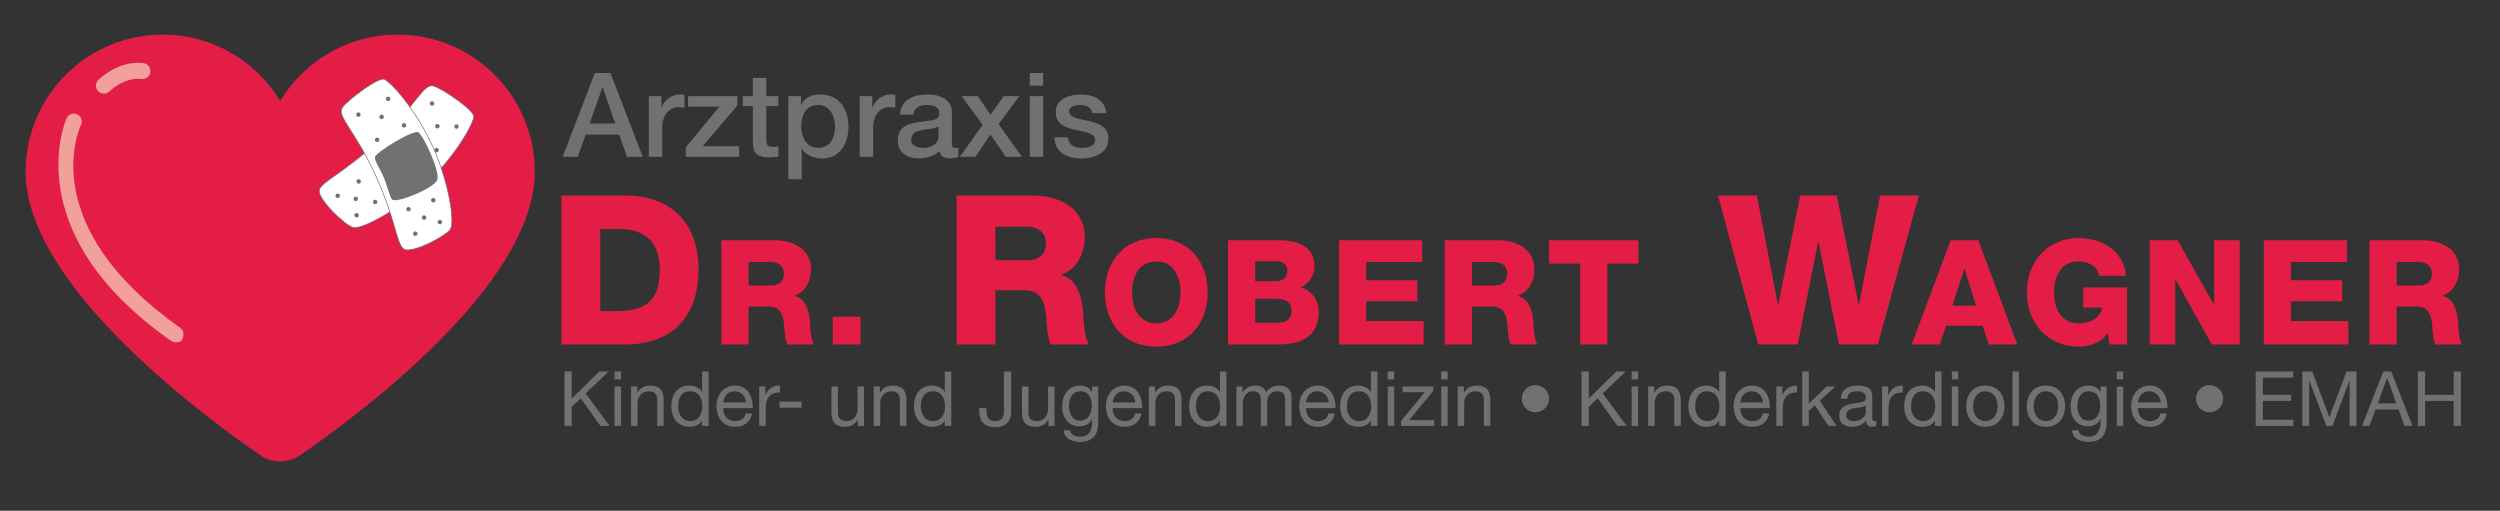 <?xml version="1.0" encoding="UTF-8" standalone="no"?>
<!-- Generator: Adobe Illustrator 14.0.0, SVG Export Plug-In . SVG Version: 6.00 Build 43363)  -->

<svg
   xmlns:dc="http://purl.org/dc/elements/1.1/"
   xmlns:cc="http://creativecommons.org/ns#"
   xmlns:rdf="http://www.w3.org/1999/02/22-rdf-syntax-ns#"
   xmlns:svg="http://www.w3.org/2000/svg"
   xmlns="http://www.w3.org/2000/svg"
   xmlns:xlink="http://www.w3.org/1999/xlink"
   xmlns:sodipodi="http://sodipodi.sourceforge.net/DTD/sodipodi-0.dtd"
   xmlns:inkscape="http://www.inkscape.org/namespaces/inkscape"
   version="1.1"
   id="Ebene_1"
   x="0px"
   y="0px"
   width="350"
   height="71.5"
   viewBox="0 0 350 71.5"
   enable-background="new 0 0 1190.55 292.238"
   xml:space="preserve"
   inkscape:version="0.92.4 (5da689c313, 2019-01-14)"
   sodipodi:docname="Kinderarztpraxis Dr. Wagner.svg"><rect x="0" y="0" width="350" height="71.5" fill="#333333" stroke="none"/><defs
     id="defs83"><clipPath
       id="SVGID_2_"><use
         height="100%"
         width="100%"
         y="0"
         x="0"
         style="overflow:visible"
         xlink:href="#SVGID_1_"
         overflow="visible"
         id="use5" /></clipPath><clipPath
       id="clipPath3802"><use
         height="100%"
         width="100%"
         y="0"
         x="0"
         style="overflow:visible"
         xlink:href="#SVGID_1_"
         overflow="visible"
         id="use3800" /></clipPath><clipPath
       id="clipPath3806"><use
         height="100%"
         width="100%"
         y="0"
         x="0"
         style="overflow:visible"
         xlink:href="#SVGID_1_"
         overflow="visible"
         id="use3804" /></clipPath><clipPath
       id="SVGID_4_"><use
         height="100%"
         width="100%"
         y="0"
         x="0"
         style="overflow:visible"
         xlink:href="#SVGID_3_"
         overflow="visible"
         id="use21" /></clipPath><clipPath
       id="clipPath3812"><use
         height="100%"
         width="100%"
         y="0"
         x="0"
         style="overflow:visible"
         xlink:href="#SVGID_3_"
         overflow="visible"
         id="use3810" /></clipPath><clipPath
       id="clipPath3816"><use
         height="100%"
         width="100%"
         y="0"
         x="0"
         style="overflow:visible"
         xlink:href="#SVGID_3_"
         overflow="visible"
         id="use3814" /></clipPath><clipPath
       id="clipPath3820"><use
         height="100%"
         width="100%"
         y="0"
         x="0"
         style="overflow:visible"
         xlink:href="#SVGID_3_"
         overflow="visible"
         id="use3818" /></clipPath><clipPath
       id="clipPath3824"><use
         height="100%"
         width="100%"
         y="0"
         x="0"
         style="overflow:visible"
         xlink:href="#SVGID_3_"
         overflow="visible"
         id="use3822" /></clipPath><clipPath
       id="clipPath3828"><use
         height="100%"
         width="100%"
         y="0"
         x="0"
         style="overflow:visible"
         xlink:href="#SVGID_3_"
         overflow="visible"
         id="use3826" /></clipPath><clipPath
       id="clipPath3832"><use
         height="100%"
         width="100%"
         y="0"
         x="0"
         style="overflow:visible"
         xlink:href="#SVGID_3_"
         overflow="visible"
         id="use3830" /></clipPath><clipPath
       id="clipPath3836"><use
         height="100%"
         width="100%"
         y="0"
         x="0"
         style="overflow:visible"
         xlink:href="#SVGID_3_"
         overflow="visible"
         id="use3834" /></clipPath><clipPath
       id="clipPath3840"><use
         height="100%"
         width="100%"
         y="0"
         x="0"
         style="overflow:visible"
         xlink:href="#SVGID_3_"
         overflow="visible"
         id="use3838" /></clipPath><clipPath
       id="clipPath3844"><use
         height="100%"
         width="100%"
         y="0"
         x="0"
         style="overflow:visible"
         xlink:href="#SVGID_3_"
         overflow="visible"
         id="use3842" /></clipPath><clipPath
       id="clipPath3848"><use
         height="100%"
         width="100%"
         y="0"
         x="0"
         style="overflow:visible"
         xlink:href="#SVGID_3_"
         overflow="visible"
         id="use3846" /></clipPath><clipPath
       id="clipPath3852"><use
         height="100%"
         width="100%"
         y="0"
         x="0"
         style="overflow:visible"
         xlink:href="#SVGID_3_"
         overflow="visible"
         id="use3850" /></clipPath><clipPath
       id="clipPath3856"><use
         height="100%"
         width="100%"
         y="0"
         x="0"
         style="overflow:visible"
         xlink:href="#SVGID_3_"
         overflow="visible"
         id="use3854" /></clipPath><clipPath
       id="clipPath3860"><use
         height="100%"
         width="100%"
         y="0"
         x="0"
         style="overflow:visible"
         xlink:href="#SVGID_3_"
         overflow="visible"
         id="use3858" /></clipPath><clipPath
       id="clipPath3864"><use
         height="100%"
         width="100%"
         y="0"
         x="0"
         style="overflow:visible"
         xlink:href="#SVGID_3_"
         overflow="visible"
         id="use3862" /></clipPath><clipPath
       id="clipPath3868"><use
         height="100%"
         width="100%"
         y="0"
         x="0"
         style="overflow:visible"
         xlink:href="#SVGID_3_"
         overflow="visible"
         id="use3866" /></clipPath><clipPath
       id="clipPath3872"><use
         height="100%"
         width="100%"
         y="0"
         x="0"
         style="overflow:visible"
         xlink:href="#SVGID_3_"
         overflow="visible"
         id="use3870" /></clipPath><clipPath
       id="clipPath3876"><use
         height="100%"
         width="100%"
         y="0"
         x="0"
         style="overflow:visible"
         xlink:href="#SVGID_3_"
         overflow="visible"
         id="use3874" /></clipPath><clipPath
       id="clipPath3880"><use
         height="100%"
         width="100%"
         y="0"
         x="0"
         style="overflow:visible"
         xlink:href="#SVGID_3_"
         overflow="visible"
         id="use3878" /></clipPath><clipPath
       id="clipPath3884"><use
         height="100%"
         width="100%"
         y="0"
         x="0"
         style="overflow:visible"
         xlink:href="#SVGID_3_"
         overflow="visible"
         id="use3882" /></clipPath><clipPath
       id="clipPath3888"><use
         height="100%"
         width="100%"
         y="0"
         x="0"
         style="overflow:visible"
         xlink:href="#SVGID_3_"
         overflow="visible"
         id="use3886" /></clipPath><clipPath
       id="clipPath3892"><use
         height="100%"
         width="100%"
         y="0"
         x="0"
         style="overflow:visible"
         xlink:href="#SVGID_3_"
         overflow="visible"
         id="use3890" /></clipPath><clipPath
       id="clipPath3896"><use
         height="100%"
         width="100%"
         y="0"
         x="0"
         style="overflow:visible"
         xlink:href="#SVGID_3_"
         overflow="visible"
         id="use3894" /></clipPath><clipPath
       id="clipPath3900"><use
         height="100%"
         width="100%"
         y="0"
         x="0"
         style="overflow:visible"
         xlink:href="#SVGID_3_"
         overflow="visible"
         id="use3898" /></clipPath><clipPath
       id="clipPath3904"><use
         height="100%"
         width="100%"
         y="0"
         x="0"
         style="overflow:visible"
         xlink:href="#SVGID_3_"
         overflow="visible"
         id="use3902" /></clipPath><clipPath
       id="clipPath3908"><use
         height="100%"
         width="100%"
         y="0"
         x="0"
         style="overflow:visible"
         xlink:href="#SVGID_3_"
         overflow="visible"
         id="use3906" /></clipPath><clipPath
       id="clipPath3912"><use
         height="100%"
         width="100%"
         y="0"
         x="0"
         style="overflow:visible"
         xlink:href="#SVGID_3_"
         overflow="visible"
         id="use3910" /></clipPath><rect
       id="SVGID_1_"
       x="46.189"
       y="49.633"
       width="1104.018"
       height="193.374" /><rect
       id="SVGID_3_"
       x="46.189"
       y="49.633"
       width="1104.018"
       height="193.374" /></defs><sodipodi:namedview
     pagecolor="#ffffff"
     bordercolor="#666666"
     borderopacity="1"
     objecttolerance="10"
     gridtolerance="10"
     guidetolerance="10"
     inkscape:pageopacity="0"
     inkscape:pageshadow="2"
     inkscape:window-width="1366"
     inkscape:window-height="705"
     id="namedview81"
     showgrid="false"
     showborder="true"
     inkscape:showpageshadow="true"
     fit-margin-top="10"
     fit-margin-left="10"
     fit-margin-right="10"
     fit-margin-bottom="10"
     inkscape:zoom="0.70684505"
     inkscape:cx="326.04757"
     inkscape:cy="84.974722"
     inkscape:window-x="-8"
     inkscape:window-y="-8"
     inkscape:window-maximized="1"
     inkscape:current-layer="Ebene_1" /><g
     transform="matrix(0.309,0,0,0.309,-10.687,-10.491)"
     id="g14"><defs
       id="defs3"><rect
         id="rect4064"
         x="46.189"
         y="49.633"
         width="1104.018"
         height="193.374" /></defs><clipPath
       id="clipPath3918"><use
         height="100%"
         width="100%"
         y="0"
         x="0"
         style="overflow:visible"
         xlink:href="#SVGID_1_"
         overflow="visible"
         id="use3916" /></clipPath><path
       style="fill:#707173"
       inkscape:connector-curvature="0"
       clip-path="url(#SVGID_2_)"
       d="m 1130.048,226.9 h 3.275 v -11.281 h 12.973 V 226.9 h 3.278 v -24.633 h -3.278 v 10.59 h -12.973 v -10.59 h -3.275 z m -13.94,-21.667 h 0.07 l 4.104,11.489 h -8.35 z m -11.349,21.667 h 3.381 l 2.76,-7.418 h 10.418 l 2.692,7.418 h 3.621 l -9.624,-24.633 h -3.624 z m -27.05,0 h 3.105 v -20.494 h 0.07 l 7.693,20.494 h 2.795 l 7.693,-20.494 h 0.067 V 226.9 h 3.105 v -24.633 h -4.485 l -7.796,20.699 -7.764,-20.699 h -4.485 V 226.9 Z m -21.146,0 h 17.112 v -2.76 h -13.837 v -8.521 h 12.8 v -2.762 h -12.8 v -7.83 h 13.731 v -2.76 h -17.007 V 226.9 Z m -27.05,-12.317 c 0,3.416 2.728,6.176 6.141,6.176 3.416,0 6.176,-2.76 6.176,-6.176 0,-3.416 -2.76,-6.141 -6.176,-6.141 -3.414,0.001 -6.141,2.725 -6.141,6.141 m -26.253,1.69 c 0.205,-2.726 2.033,-5.037 5.106,-5.037 2.897,0 5.001,2.242 5.139,5.037 z m 10.178,4.969 c -0.519,2.313 -2.209,3.484 -4.623,3.484 -3.899,0 -5.66,-2.76 -5.555,-5.865 h 13.351 c 0.173,-4.313 -1.761,-10.212 -8.074,-10.212 -4.863,0 -8.382,3.933 -8.382,9.281 0.173,5.45 2.862,9.384 8.555,9.384 4.002,0 6.832,-2.141 7.626,-6.072 z m -16.87,-18.975 h -2.933 v 3.587 h 2.933 z m -2.932,24.633 h 2.933 v -17.836 h -2.933 z m -4.588,-17.836 h -2.763 v 2.553 h -0.032 c -1.069,-1.967 -3.07,-2.968 -5.314,-2.968 -6.176,0 -8.244,5.209 -8.244,9.419 0,4.865 2.654,9.038 7.969,9.038 2.241,0 4.588,-1.069 5.555,-3.241 h 0.067 v 1.172 c 0,4.002 -1.518,6.762 -5.347,6.762 -1.931,0 -4.485,-0.76 -4.623,-2.898 h -2.933 c 0.173,3.898 4.037,5.244 7.383,5.244 5.625,0 8.282,-2.966 8.282,-8.762 z m -8.212,15.455 c -3.864,0 -5.036,-3.588 -5.036,-6.797 0,-3.414 1.518,-6.486 5.276,-6.486 3.691,0 5.071,3.243 5.071,6.384 0,3.345 -1.447,6.899 -5.311,6.899 M 955.995,218 c 0,-4.348 2.484,-6.764 5.555,-6.764 3.071,0 5.555,2.416 5.555,6.764 0,4.313 -2.484,6.727 -5.555,6.727 -3.071,0 -5.555,-2.415 -5.555,-6.727 m -3.105,0 c 0,5.209 3.003,9.314 8.66,9.314 5.657,0 8.66,-4.105 8.66,-9.314 0,-5.244 -3.003,-9.351 -8.66,-9.351 -5.657,0 -8.66,4.106 -8.66,9.351 m -6.519,8.9 h 2.933 v -24.633 h -2.933 z M 928.535,218 c 0,-4.348 2.484,-6.764 5.555,-6.764 3.071,0 5.555,2.416 5.555,6.764 0,4.313 -2.484,6.727 -5.555,6.727 -3.071,0 -5.555,-2.415 -5.555,-6.727 m -3.105,0 c 0,5.209 3.001,9.314 8.66,9.314 5.657,0 8.66,-4.105 8.66,-9.314 0,-5.244 -3.003,-9.351 -8.66,-9.351 -5.659,0 -8.66,4.106 -8.66,9.351 m -3.589,-15.733 h -2.932 v 3.587 h 2.932 z m -2.933,24.633 h 2.933 v -17.836 h -2.933 z m -18.491,-8.764 c 0,-3.484 1.347,-6.9 5.349,-6.9 4.036,0 5.622,3.243 5.622,6.764 0,3.346 -1.518,6.727 -5.449,6.727 -3.797,-0.001 -5.522,-3.245 -5.522,-6.591 m 13.801,-15.869 h -2.933 v 9.177 h -0.07 c -1.31,-2.104 -3.932,-2.795 -5.76,-2.795 -5.452,0 -8.142,4.243 -8.142,9.281 0,5.036 2.725,9.384 8.209,9.384 2.451,0 4.729,-0.863 5.692,-2.83 h 0.07 v 2.416 h 2.933 v -24.633 z m -26.91,24.633 h 2.932 v -7.936 c 0,-4.52 1.725,-7.21 6.453,-7.21 v -3.105 c -3.176,-0.104 -5.142,1.312 -6.557,4.175 h -0.067 v -3.76 h -2.761 z m -2.621,-2.346 c -0.379,0.138 -0.656,0.172 -0.896,0.172 -0.932,0 -0.932,-0.621 -0.932,-2.002 v -9.177 c 0,-4.173 -3.484,-4.898 -6.693,-4.898 -3.968,0 -7.384,1.553 -7.555,5.97 h 2.932 c 0.139,-2.623 1.968,-3.383 4.451,-3.383 1.863,0 3.968,0.414 3.968,2.968 0,2.208 -2.76,2.001 -6.003,2.622 -3.037,0.586 -6.038,1.449 -6.038,5.486 0,3.553 2.657,5.002 5.9,5.002 2.483,0 4.657,-0.863 6.278,-2.76 0,1.931 0.967,2.76 2.484,2.76 0.932,0 1.586,-0.173 2.104,-0.483 z m -4.761,-3.864 c 0,1.622 -1.588,4.036 -5.45,4.036 -1.795,0 -3.45,-0.69 -3.45,-2.623 0,-2.172 1.655,-2.861 3.587,-3.207 1.968,-0.346 4.176,-0.38 5.313,-1.207 z m -28.773,6.21 h 2.933 v -6.762 l 2.76,-2.554 6.105,9.315 h 3.727 l -7.591,-11.352 7.074,-6.484 h -3.934 l -8.142,7.795 v -14.592 h -2.933 V 226.9 Z m -11.765,0 h 2.933 v -7.936 c 0,-4.52 1.726,-7.21 6.451,-7.21 v -3.105 c -3.173,-0.104 -5.139,1.312 -6.554,4.175 h -0.07 v -3.76 h -2.76 z m -16.284,-10.627 c 0.207,-2.726 2.036,-5.037 5.106,-5.037 2.897,0 5.001,2.242 5.14,5.037 z m 10.178,4.969 c -0.519,2.313 -2.209,3.484 -4.623,3.484 -3.899,0 -5.657,-2.76 -5.555,-5.865 h 13.351 c 0.173,-4.313 -1.758,-10.212 -8.071,-10.212 -4.866,0 -8.385,3.933 -8.385,9.281 0.173,5.45 2.863,9.384 8.557,9.384 4.002,0 6.83,-2.141 7.624,-6.072 z m -30.636,-3.106 c 0,-3.484 1.345,-6.9 5.347,-6.9 4.037,0 5.623,3.243 5.623,6.764 0,3.346 -1.518,6.727 -5.45,6.727 -3.796,-0.001 -5.52,-3.245 -5.52,-6.591 m 13.799,-15.869 h -2.933 v 9.177 h -0.067 c -1.313,-2.104 -3.935,-2.795 -5.763,-2.795 -5.451,0 -8.142,4.243 -8.142,9.281 0,5.036 2.725,9.384 8.212,9.384 2.449,0 4.726,-0.863 5.692,-2.83 h 0.067 v 2.416 h 2.933 V 202.267 Z M 781.324,226.9 h 2.933 v -10.074 c 0,-3.208 1.726,-5.59 5.281,-5.59 2.242,0 3.621,1.415 3.621,3.589 V 226.9 h 2.934 v -11.73 c 0,-3.83 -1.45,-6.521 -6.144,-6.521 -2.552,0 -4.553,1.036 -5.795,3.243 h -0.067 v -2.828 h -2.763 V 226.9 Z m -4.553,-24.633 h -2.933 v 3.587 h 2.933 z m -2.932,24.633 h 2.933 v -17.836 h -2.933 z m -22.699,0 h 3.277 v -8.625 l 4.105,-3.83 8.9,12.455 h 4.14 l -10.799,-14.697 10.386,-9.936 h -4.245 l -12.487,12.281 v -12.281 h -3.277 z m -27.05,-12.317 c 0,3.416 2.728,6.176 6.142,6.176 3.415,0 6.175,-2.76 6.175,-6.176 0,-3.416 -2.76,-6.141 -6.175,-6.141 -3.415,0.001 -6.142,2.725 -6.142,6.141 M 695.042,226.9 h 2.933 v -10.074 c 0,-3.208 1.726,-5.59 5.279,-5.59 2.241,0 3.621,1.415 3.621,3.589 V 226.9 h 2.933 v -11.73 c 0,-3.83 -1.449,-6.521 -6.141,-6.521 -2.553,0 -4.555,1.036 -5.797,3.243 h -0.068 v -2.828 h -2.76 z m -4.555,-24.633 h -2.932 v 3.587 h 2.932 z m -2.931,24.633 h 2.932 v -17.836 h -2.932 z m -18.181,0 h 15.041 v -2.588 h -11.385 l 10.901,-13.248 v -2 h -13.869 v 2.586 h 10.075 l -10.764,13.007 v 2.243 z m -3.105,-24.633 h -2.933 v 3.587 h 2.933 z m -2.933,24.633 h 2.933 v -17.836 h -2.933 z m -18.49,-8.764 c 0,-3.484 1.346,-6.9 5.348,-6.9 4.035,0 5.622,3.243 5.622,6.764 0,3.346 -1.518,6.727 -5.45,6.727 -3.797,-0.001 -5.52,-3.245 -5.52,-6.591 m 13.799,-15.869 h -2.933 v 9.177 h -0.07 c -1.31,-2.104 -3.932,-2.795 -5.76,-2.795 -5.452,0 -8.143,4.243 -8.143,9.281 0,5.036 2.726,9.384 8.21,9.384 2.449,0 4.728,-0.863 5.692,-2.83 h 0.07 v 2.416 h 2.933 v -24.633 z m -32.326,14.006 c 0.205,-2.726 2.034,-5.037 5.104,-5.037 2.899,0 5.003,2.242 5.141,5.037 z m 10.177,4.969 c -0.518,2.313 -2.208,3.484 -4.622,3.484 -3.899,0 -5.66,-2.76 -5.555,-5.865 h 13.351 c 0.173,-4.313 -1.76,-10.212 -8.072,-10.212 -4.865,0 -8.384,3.933 -8.384,9.281 0.173,5.45 2.862,9.384 8.555,9.384 4.002,0 6.832,-2.141 7.626,-6.072 z m -41.745,5.658 h 2.933 v -11.109 c 0,-1.346 1.275,-4.555 4.762,-4.555 2.622,0 3.346,1.656 3.346,3.969 V 226.9 h 2.933 v -11.109 c 0,-2.76 1.828,-4.555 4.658,-4.555 2.862,0 3.448,1.761 3.448,3.969 V 226.9 h 2.933 v -13.076 c 0,-3.691 -2.379,-5.175 -5.933,-5.175 -2.277,0 -4.383,1.138 -5.59,3.036 -0.724,-2.174 -2.725,-3.036 -4.898,-3.036 -2.449,0 -4.45,1.036 -5.763,3.036 h -0.067 v -2.621 h -2.761 V 226.9 Z m -18.318,-8.764 c 0,-3.484 1.346,-6.9 5.348,-6.9 4.037,0 5.623,3.243 5.623,6.764 0,3.346 -1.518,6.727 -5.45,6.727 -3.796,-0.001 -5.521,-3.245 -5.521,-6.591 m 13.8,-15.869 h -2.933 v 9.177 h -0.069 c -1.311,-2.104 -3.933,-2.795 -5.761,-2.795 -5.452,0 -8.142,4.243 -8.142,9.281 0,5.036 2.725,9.384 8.211,9.384 2.449,0 4.727,-0.863 5.692,-2.83 h 0.069 v 2.416 h 2.933 z M 555.113,226.9 h 2.933 v -10.074 c 0,-3.208 1.725,-5.59 5.279,-5.59 2.242,0 3.622,1.415 3.622,3.589 V 226.9 h 2.933 v -11.73 c 0,-3.83 -1.449,-6.521 -6.141,-6.521 -2.553,0 -4.554,1.036 -5.795,3.243 h -0.07 v -2.828 h -2.76 V 226.9 Z m -16.387,-10.627 c 0.207,-2.726 2.035,-5.037 5.105,-5.037 2.898,0 5.003,2.242 5.141,5.037 z m 10.176,4.969 c -0.517,2.313 -2.207,3.484 -4.623,3.484 -3.897,0 -5.658,-2.76 -5.554,-5.865 h 13.352 c 0.173,-4.313 -1.76,-10.212 -8.073,-10.212 -4.864,0 -8.384,3.933 -8.384,9.281 0.173,5.45 2.864,9.384 8.556,9.384 4.002,0 6.832,-2.141 7.625,-6.072 z M 532.17,209.064 h -2.76 v 2.553 h -0.035 c -1.07,-1.967 -3.071,-2.968 -5.313,-2.968 -6.176,0 -8.246,5.209 -8.246,9.419 0,4.865 2.657,9.038 7.97,9.038 2.242,0 4.589,-1.069 5.554,-3.241 h 0.07 v 1.172 c 0,4.002 -1.518,6.762 -5.347,6.762 -1.933,0 -4.485,-0.76 -4.623,-2.898 h -2.933 c 0.172,3.898 4.036,5.244 7.383,5.244 5.623,0 8.28,-2.966 8.28,-8.762 z m -8.211,15.455 c -3.863,0 -5.037,-3.588 -5.037,-6.797 0,-3.414 1.518,-6.486 5.279,-6.486 3.691,0 5.071,3.243 5.071,6.384 0,3.345 -1.449,6.899 -5.313,6.899 m -11.592,-15.455 h -2.933 v 10.073 c 0,3.208 -1.725,5.589 -5.278,5.589 -2.242,0 -3.622,-1.414 -3.622,-3.588 v -12.074 h -2.933 v 11.729 c 0,3.83 1.449,6.521 6.141,6.521 2.553,0 4.554,-1.035 5.796,-3.243 h 0.069 v 2.829 h 2.76 z m -19.665,-6.797 h -3.277 v 18.008 c 0,2.727 -0.932,4.451 -3.933,4.451 -3.208,0 -3.967,-2.035 -3.967,-4.898 v -1.036 h -3.278 v 1.519 c 0,4.623 2.587,7.176 7.176,7.176 5.521,0 7.279,-3.381 7.279,-6.727 z m -40.915,15.869 c 0,-3.484 1.346,-6.9 5.348,-6.9 4.036,0 5.623,3.243 5.623,6.764 0,3.346 -1.518,6.727 -5.451,6.727 -3.795,-0.001 -5.52,-3.245 -5.52,-6.591 m 13.8,-15.869 h -2.933 v 9.177 h -0.069 c -1.311,-2.104 -3.933,-2.795 -5.761,-2.795 -5.452,0 -8.143,4.243 -8.143,9.281 0,5.036 2.726,9.384 8.211,9.384 2.449,0 4.727,-0.863 5.692,-2.83 h 0.069 v 2.416 h 2.933 V 202.267 Z M 430.466,226.9 h 2.933 v -10.074 c 0,-3.208 1.725,-5.59 5.278,-5.59 2.243,0 3.623,1.415 3.623,3.589 V 226.9 h 2.933 v -11.73 c 0,-3.83 -1.449,-6.521 -6.141,-6.521 -2.553,0 -4.554,1.036 -5.796,3.243 h -0.069 v -2.828 h -2.76 V 226.9 Z m -4.416,-17.836 h -2.933 v 10.073 c 0,3.208 -1.725,5.589 -5.278,5.589 -2.242,0 -3.623,-1.414 -3.623,-3.588 v -12.074 h -2.932 v 11.729 c 0,3.83 1.449,6.521 6.141,6.521 2.553,0 4.554,-1.035 5.796,-3.243 h 0.069 v 2.829 h 2.76 z m -38.26,9.625 h 9.97 v -2.76 h -9.97 z m -9.212,8.211 h 2.933 v -7.936 c 0,-4.52 1.725,-7.21 6.451,-7.21 v -3.105 c -3.174,-0.104 -5.141,1.312 -6.555,4.175 h -0.069 v -3.76 h -2.76 z m -16.284,-10.627 c 0.207,-2.726 2.035,-5.037 5.105,-5.037 2.898,0 5.003,2.242 5.141,5.037 z m 10.178,4.969 c -0.518,2.313 -2.208,3.484 -4.623,3.484 -3.898,0 -5.658,-2.76 -5.555,-5.865 h 13.352 c 0.173,-4.313 -1.76,-10.212 -8.073,-10.212 -4.864,0 -8.383,3.933 -8.383,9.281 0.172,5.45 2.863,9.384 8.555,9.384 4.002,0 6.832,-2.141 7.625,-6.072 z m -30.637,-3.106 c 0,-3.484 1.346,-6.9 5.348,-6.9 4.037,0 5.624,3.243 5.624,6.764 0,3.346 -1.518,6.727 -5.451,6.727 -3.796,-0.001 -5.521,-3.245 -5.521,-6.591 m 13.801,-15.869 h -2.933 v 9.177 h -0.069 c -1.311,-2.104 -3.933,-2.795 -5.762,-2.795 -5.451,0 -8.142,4.243 -8.142,9.281 0,5.036 2.726,9.384 8.211,9.384 2.449,0 4.727,-0.863 5.692,-2.83 h 0.069 v 2.416 h 2.933 V 202.267 Z M 320.515,226.9 h 2.933 v -10.074 c 0,-3.208 1.725,-5.59 5.278,-5.59 2.242,0 3.623,1.415 3.623,3.589 V 226.9 h 2.932 v -11.73 c 0,-3.83 -1.449,-6.521 -6.141,-6.521 -2.554,0 -4.555,1.036 -5.797,3.243 h -0.068 v -2.828 h -2.76 z m -4.553,-24.633 h -2.933 v 3.587 h 2.933 z m -2.933,24.633 h 2.933 v -17.836 h -2.933 z m -22.701,0 h 3.278 v -8.625 l 4.105,-3.83 8.901,12.455 h 4.141 l -10.799,-14.697 10.384,-9.936 h -4.243 l -12.489,12.281 v -12.281 h -3.278 z"
       id="path8" /><path
       style="fill:#707173"
       inkscape:connector-curvature="0"
       clip-path="url(#SVGID_2_)"
       d="m 512.315,96.168 c 0.106,6.488 5.267,9.575 12.183,9.575 5.692,0 12.29,-2.396 12.29,-8.937 0,-5.428 -4.468,-7.024 -8.884,-8.035 -4.469,-1.011 -8.938,-1.438 -8.938,-4.415 0,-2.396 3.246,-2.821 5.001,-2.821 2.661,0 5.055,0.799 5.586,3.672 h 6.331 c -0.743,-6.118 -5.851,-8.459 -11.491,-8.459 -5.001,0 -11.492,1.861 -11.492,7.873 0,5.588 4.362,7.184 8.832,8.141 4.416,1.011 8.83,1.383 8.991,4.574 0.159,3.141 -3.831,3.619 -6.118,3.619 -3.246,0 -5.906,-1.276 -6.226,-4.787 z m -11.171,-23.41 h 6.064 v -5.746 h -6.064 z m 0,32.242 h 6.064 V 77.495 h -6.064 z m -31.709,0 h 7.13 l 6.756,-10.163 6.97,10.163 h 7.289 l -10.535,-14.79 9.363,-12.715 h -7.022 l -6.012,8.457 -5.746,-8.457 h -7.341 l 9.522,13.032 z m -3.564,-20.271 c 0,-5.799 -5.64,-7.98 -11.013,-7.98 -6.064,0 -12.077,2.074 -12.503,9.15 h 6.064 c 0.267,-2.979 2.661,-4.363 6.066,-4.363 2.446,0 5.692,0.586 5.692,3.725 0,3.564 -3.884,3.086 -8.247,3.884 -5.108,0.586 -10.587,1.702 -10.587,8.565 0,5.374 4.468,8.034 9.417,8.034 3.245,0 7.13,-1.011 9.524,-3.352 0.479,2.501 2.234,3.352 4.682,3.352 1.011,0 2.927,-0.372 3.832,-0.691 v -4.204 c -0.64,0.107 -1.118,0.107 -1.491,0.107 -1.116,0 -1.436,-0.585 -1.436,-2.074 z m -6.066,11.013 c 0,3.831 -4.149,5.214 -6.809,5.214 -2.128,0 -5.587,-0.799 -5.587,-3.512 0,-3.191 2.341,-4.148 4.949,-4.574 2.66,-0.479 5.586,-0.427 7.447,-1.651 z M 424.108,105 h 6.064 V 91.91 c 0,-6.064 3.298,-9.415 7.448,-9.415 0.851,0 1.755,0.158 2.607,0.266 v -5.854 c -0.533,-0.051 -0.905,-0.158 -2.289,-0.158 -3.723,0 -7.341,3.139 -8.033,6.064 h -0.106 v -5.318 h -5.692 V 105 Z m -32.348,10.16 h 6.067 v -13.726 h 0.106 c 1.916,3.032 5.692,4.31 9.205,4.31 8.139,0 11.863,-6.97 11.863,-14.364 0,-8.035 -4.202,-14.631 -12.874,-14.631 -3.512,0 -6.811,1.33 -8.513,4.468 h -0.106 v -3.722 h -5.747 v 37.665 z m 21.176,-23.888 c 0,4.789 -2.075,9.684 -7.607,9.684 -4.895,0 -7.715,-4.148 -7.715,-9.684 0,-5.852 2.607,-9.736 7.715,-9.736 5,0 7.607,4.736 7.607,9.736 m -41.817,-9.258 h 4.574 v 16.229 c 0.107,4.574 1.278,7.021 7.608,7.021 1.33,0 2.607,-0.212 3.938,-0.318 v -4.682 c -0.852,0.213 -1.703,0.213 -2.555,0.213 -2.712,0 -2.925,-1.277 -2.925,-3.777 V 82.014 h 5.479 v -4.52 h -5.479 v -8.248 h -6.066 v 8.248 h -4.574 z m -24.792,0.268 h 14.152 l -15.215,18.461 V 105 h 24.207 v -4.79 h -16.546 l 15.749,-18.46 v -4.255 h -22.346 v 4.787 z M 328.558,105 h 6.064 V 91.91 c 0,-6.064 3.299,-9.415 7.449,-9.415 0.851,0 1.755,0.158 2.607,0.266 v -5.854 c -0.533,-0.051 -0.905,-0.158 -2.288,-0.158 -3.725,0 -7.342,3.139 -8.034,6.064 h -0.107 v -5.318 h -5.692 V 105 Z m -39.05,0 h 6.863 l 3.565,-10.056 h 15.162 L 318.662,105 h 7.129 L 311.16,67.013 h -7.075 z M 307.49,73.557 h 0.159 l 5.692,16.332 h -11.598 z"
       id="path10" /><path
       style="fill:#e41d46"
       inkscape:connector-curvature="0"
       clip-path="url(#SVGID_2_)"
       d="m 1120.438,152.656 h 9.791 c 3.439,0 6.217,1.586 6.217,5.093 0,3.573 -1.983,5.556 -5.687,5.556 h -10.321 z m -12.301,37.373 h 12.302 v -17.198 h 9.328 c 5.754,0 6.548,4.894 6.879,9.657 0.132,1.324 0.331,5.955 1.389,7.541 h 12.173 c -1.655,-1.719 -1.852,-8.666 -1.986,-10.648 -0.396,-4.499 -1.852,-10.121 -6.879,-11.313 v -0.131 c 4.963,-1.92 7.409,-6.749 7.409,-11.842 0,-9.526 -8.203,-13.297 -16.538,-13.297 h -24.076 v 47.231 z m -47.866,0 h 38.3 v -10.583 h -25.995 v -8.997 h 23.153 v -9.525 h -23.153 v -8.268 h 25.333 v -9.857 h -37.638 z m -51.7,0 h 11.575 v -29.436 h 0.132 l 16.406,29.436 h 12.636 v -47.23 h -11.575 v 29.106 h -0.132 l -16.406,-29.106 h -12.636 z m -10.289,-25.864 h -19.846 v 9.129 h 8.599 c -0.659,4.3 -4.761,7.146 -10.849,7.146 -7.937,0 -10.98,-7.014 -10.98,-14.025 0,-7.011 3.044,-14.023 10.98,-14.023 4.963,0 8.933,2.447 9.328,6.483 h 12.305 c -1.125,-11.842 -11.575,-17.068 -21.366,-17.068 -14.291,0 -23.552,10.916 -23.552,24.608 0,13.693 9.261,24.607 23.552,24.607 4.365,0 9.923,-1.586 13.163,-6.15 l 0.727,5.158 h 7.939 z m -97.544,25.864 h 12.636 l 2.977,-8.467 h 16.471 l 2.91,8.467 h 12.834 l -17.662,-47.23 h -12.502 z m 23.814,-34.133 h 0.134 l 5.226,16.537 h -10.716 z m -20.573,-33.341 h -17.576 l -9.545,49.331 h -0.189 l -9.921,-49.331 H 850.21 l -9.923,49.331 h -0.188 l -9.545,-49.331 h -17.577 l 18.239,67.474 h 17.86 l 9.261,-46.493 h 0.188 l 9.262,46.493 h 17.577 z m -127.062,20.243 h -40.484 v 10.585 h 14.089 v 36.646 h 12.305 v -36.646 h 14.091 v -10.585 z m -75.447,9.858 h 9.791 c 3.439,0 6.217,1.586 6.217,5.093 0,3.573 -1.983,5.556 -5.689,5.556 H 701.47 Z m -12.305,37.373 h 12.305 v -17.198 h 9.326 c 5.756,0 6.55,4.894 6.879,9.657 0.134,1.324 0.333,5.955 1.391,7.541 h 12.172 c -1.654,-1.719 -1.854,-8.666 -1.985,-10.648 -0.397,-4.499 -1.852,-10.121 -6.879,-11.313 v -0.131 c 4.96,-1.92 7.407,-6.749 7.407,-11.842 0,-9.526 -8.201,-13.297 -16.536,-13.297 h -24.079 v 47.231 z m -47.863,0 h 38.301 v -10.583 h -25.996 v -8.997 h 23.151 v -9.525 h -23.151 v -8.268 h 25.334 v -9.857 h -37.639 z m -38.008,-37.705 h 9.526 c 2.581,0 5.027,1.125 5.027,4.564 0,3.374 -2.909,4.499 -5.027,4.499 h -9.526 z m -12.303,37.705 h 22.69 c 10.119,0 18.39,-3.439 18.39,-14.685 0,-5.358 -3.111,-9.724 -8.136,-11.18 3.703,-1.852 6.217,-5.291 6.217,-9.524 0,-9.856 -8.931,-11.974 -17.068,-11.842 h -22.093 z m 12.303,-20.703 h 9.857 c 3.705,0 6.615,1.389 6.615,5.556 0,3.902 -2.713,5.291 -6.615,5.291 h -9.857 z m -55.799,-2.912 c 0,-7.012 3.042,-14.023 10.979,-14.023 7.937,0 10.981,7.012 10.981,14.023 0,7.011 -3.043,14.025 -10.981,14.025 -7.938,0 -10.979,-7.014 -10.979,-14.025 m -12.305,0 c 0,13.693 8.401,24.607 23.284,24.607 14.884,0 23.286,-10.914 23.286,-24.607 0,-13.692 -8.402,-24.608 -23.286,-24.608 -14.882,-0.001 -23.284,10.915 -23.284,24.608 m -49.6,-29.777 h 13.985 c 4.914,0 8.883,2.268 8.883,7.275 0,5.104 -2.834,7.938 -8.127,7.938 H 485.59 Z m -17.577,53.392 H 485.59 V 165.46 h 13.323 c 8.223,0 9.355,6.993 9.83,13.798 0.189,1.889 0.473,8.504 1.983,10.771 h 17.389 c -2.362,-2.456 -2.646,-12.379 -2.834,-15.213 -0.567,-6.427 -2.648,-14.46 -9.829,-16.16 v -0.189 c 7.086,-2.74 10.583,-9.639 10.583,-16.916 0,-13.606 -11.717,-18.995 -23.625,-18.995 h -34.396 v 67.473 z m -56.105,0 h 12.555 v -12.555 h -12.555 z m -38.161,-37.373 h 9.79 c 3.439,0 6.218,1.586 6.218,5.093 0,3.573 -1.985,5.556 -5.688,5.556 h -10.319 v -10.649 z m -12.304,37.373 h 12.304 v -17.198 h 9.326 c 5.756,0 6.55,4.894 6.881,9.657 0.132,1.324 0.33,5.955 1.389,7.541 h 12.17 c -1.653,-1.719 -1.852,-8.666 -1.984,-10.648 -0.398,-4.499 -1.853,-10.121 -6.879,-11.313 v -0.131 c 4.96,-1.92 7.409,-6.749 7.409,-11.842 0,-9.526 -8.203,-13.297 -16.538,-13.297 h -24.078 z m -54.884,-52.353 h 8.316 c 12.001,0 18.616,5.954 18.616,18.238 0,13.513 -5.292,18.712 -18.616,18.995 h -8.316 z m -17.578,52.353 h 29.012 c 20.507,0 33.075,-11.906 33.075,-34.02 0,-20.884 -12.38,-33.454 -33.075,-33.454 h -29.012 z"
       id="path12" /></g><line
     style="fill:none;stroke:#ffffff;stroke-width:2.411;stroke-linecap:round"
     x1="32.676"
     y1="36.826"
     x2="38.981"
     y2="29.614"
     id="line16" /><g
     transform="matrix(0.309,0,0,0.309,-10.687,-10.491)"
     id="g78"><defs
       id="defs19"><rect
         id="rect4074"
         x="46.189"
         y="49.633"
         width="1104.018"
         height="193.374" /></defs><clipPath
       id="clipPath3929"><use
         height="100%"
         width="100%"
         y="0"
         x="0"
         style="overflow:visible"
         xlink:href="#SVGID_3_"
         overflow="visible"
         id="use3927" /></clipPath><path
       style="fill:#e41d46"
       inkscape:connector-curvature="0"
       clip-path="url(#SVGID_4_)"
       d="m 94.337,193.151 c 1.737,1.677 3.484,3.329 5.24,4.957 8.479,7.863 17.084,15.106 25.075,21.457 11.154,8.865 21.111,15.99 27.86,20.636 3.161,2.176 6.912,3.086 10.567,2.732 2.629,-0.256 5.209,-1.167 7.483,-2.732 1.883,-1.297 4.016,-2.785 6.353,-4.451 7.815,-5.566 17.928,-13.107 28.713,-22.025 5.591,-4.621 11.36,-9.611 17.084,-14.89 2.017,-1.86 4.029,-3.756 6.027,-5.684 1.632,-1.577 3.256,-3.177 4.864,-4.796 2.861,-2.881 5.67,-5.824 8.4,-8.816 8.96,-9.822 17.045,-20.188 23.17,-30.695 7.216,-12.379 11.713,-24.958 11.713,-37.082 0,-1.323 -0.042,-2.637 -0.123,-3.94 -0.548,-8.74 -2.903,-16.992 -6.697,-24.384 -2.97,-5.789 -6.821,-11.051 -11.377,-15.608 -2.2,-2.198 -4.566,-4.236 -7.074,-6.086 -7.117,-5.253 -15.395,-9.025 -24.378,-10.855 -4.032,-0.822 -8.205,-1.254 -12.48,-1.254 -13.038,0 -25.137,4.016 -35.128,10.879 -7.155,4.914 -13.229,11.289 -17.793,18.693 -0.101,0.162 -0.2,0.323 -0.299,0.487 -10.878,-18.013 -30.642,-30.06 -53.22,-30.06 -0.814,0 -1.625,0.016 -2.432,0.048 -13.416,0.516 -25.74,5.285 -35.663,12.997 -2.051,1.596 -4.002,3.316 -5.836,5.15 -4.557,4.558 -8.41,9.819 -11.379,15.608 -3.793,7.392 -6.148,15.644 -6.694,24.384 -0.082,1.304 -0.125,2.617 -0.125,3.94 0,12.124 4.497,24.703 11.715,37.082 6.125,10.508 14.209,20.873 23.167,30.695 2.73,2.992 5.541,5.936 8.401,8.816 1.609,1.62 3.233,3.22 4.866,4.797"
       id="path24" /><path
       style="fill:#ffffff"
       inkscape:connector-curvature="0"
       clip-path="url(#SVGID_4_)"
       d="m 231.093,72.926 c 3.728,1.119 18.405,10.934 18.167,13.883 -0.24,2.949 -6.902,15.873 -20.114,28.98 -13.211,13.107 -30.787,22.305 -34.615,21.221 -3.806,-1.078 -16.083,-12.955 -15.249,-16.923 0.834,-3.966 11.449,-7.667 28.446,-23.896 15.357,-14.667 18.794,-24.636 23.365,-23.265"
       id="path26" /><path
       style="fill:none;stroke:#707173;stroke-width:0.302;stroke-miterlimit:10"
       inkscape:connector-curvature="0"
       clip-path="url(#SVGID_4_)"
       stroke-miterlimit="10"
       d="m 231.093,72.926 c 3.728,1.119 18.405,10.934 18.167,13.883 -0.24,2.949 -6.902,15.873 -20.114,28.98 -13.211,13.107 -30.787,22.305 -34.615,21.221 -3.806,-1.078 -16.083,-12.955 -15.249,-16.923 0.834,-3.966 11.449,-7.667 28.446,-23.896 15.357,-14.667 18.794,-24.636 23.365,-23.265"
       id="path28" /><path
       style="fill:#707173"
       inkscape:connector-curvature="0"
       clip-path="url(#SVGID_4_)"
       d="m 197.417,117.116 c -0.532,0.182 -1.109,-0.104 -1.291,-0.635 -0.181,-0.533 0.102,-1.111 0.634,-1.293 0.531,-0.181 1.112,0.104 1.294,0.635 0.179,0.532 -0.106,1.109 -0.637,1.293"
       id="path30" /><path
       style="fill:#707173"
       inkscape:connector-curvature="0"
       clip-path="url(#SVGID_4_)"
       d="m 204.886,126.432 c -0.533,0.182 -1.11,-0.104 -1.292,-0.635 -0.18,-0.533 0.102,-1.111 0.634,-1.293 0.531,-0.181 1.112,0.104 1.293,0.635 0.18,0.532 -0.104,1.11 -0.635,1.293"
       id="path32" /><path
       style="fill:#707173"
       inkscape:connector-curvature="0"
       clip-path="url(#SVGID_4_)"
       d="m 196.1,125.006 c -0.533,0.184 -1.11,-0.104 -1.292,-0.635 -0.182,-0.533 0.102,-1.109 0.634,-1.29 0.531,-0.183 1.112,0.101 1.292,0.633 0.181,0.533 -0.102,1.111 -0.634,1.292"
       id="path34" /><path
       style="fill:#707173"
       inkscape:connector-curvature="0"
       clip-path="url(#SVGID_4_)"
       d="m 232.722,102.925 c -0.531,0.183 -1.111,-0.104 -1.292,-0.634 -0.181,-0.533 0.103,-1.111 0.635,-1.291 0.531,-0.184 1.11,0.102 1.292,0.633 0.182,0.531 -0.103,1.111 -0.635,1.292"
       id="path36" /><path
       style="fill:#707173"
       inkscape:connector-curvature="0"
       clip-path="url(#SVGID_4_)"
       d="m 233.086,92.084 c -0.532,0.183 -1.11,-0.104 -1.292,-0.635 -0.18,-0.533 0.104,-1.11 0.637,-1.291 0.532,-0.183 1.109,0.102 1.291,0.633 0.18,0.534 -0.104,1.112 -0.636,1.293"
       id="path38" /><path
       style="fill:#707173"
       inkscape:connector-curvature="0"
       clip-path="url(#SVGID_4_)"
       d="m 241.742,92.239 c -0.533,0.184 -1.11,-0.104 -1.292,-0.635 -0.179,-0.532 0.104,-1.107 0.635,-1.289 0.534,-0.184 1.111,0.1 1.292,0.633 0.181,0.531 -0.105,1.109 -0.635,1.291"
       id="path40" /><path
       style="fill:#707173"
       inkscape:connector-curvature="0"
       clip-path="url(#SVGID_4_)"
       d="m 230.656,81.803 c -0.531,0.181 -1.111,-0.104 -1.291,-0.635 -0.182,-0.532 0.102,-1.111 0.634,-1.293 0.531,-0.18 1.11,0.104 1.292,0.637 0.182,0.531 -0.102,1.109 -0.635,1.291"
       id="path42" /><path
       style="fill:#707173"
       inkscape:connector-curvature="0"
       clip-path="url(#SVGID_4_)"
       d="m 196.486,132.45 c -0.533,0.182 -1.11,-0.104 -1.292,-0.635 -0.18,-0.531 0.105,-1.111 0.634,-1.291 0.534,-0.182 1.111,0.102 1.293,0.635 0.181,0.531 -0.104,1.107 -0.635,1.291"
       id="path44" /><path
       style="fill:#707173"
       inkscape:connector-curvature="0"
       clip-path="url(#SVGID_4_)"
       d="m 187.926,123.612 c -0.533,0.182 -1.111,-0.103 -1.292,-0.635 -0.182,-0.531 0.102,-1.109 0.634,-1.293 0.531,-0.179 1.11,0.104 1.292,0.637 0.181,0.531 -0.103,1.109 -0.634,1.291"
       id="path46" /><path
       style="fill:#ffffff"
       inkscape:connector-curvature="0"
       clip-path="url(#SVGID_4_)"
       d="m 189.731,82.596 c 2.262,-3.167 16.289,-13.893 19.002,-12.712 2.714,1.178 12.798,11.653 20.938,28.388 8.142,16.735 11.175,36.34 8.915,39.613 -2.249,3.25 -17.454,11.042 -20.938,8.973 -3.486,-2.07 -3.563,-13.314 -13.437,-34.635 -8.927,-19.273 -17.253,-25.745 -14.48,-29.627"
       id="path48" /><path
       style="fill:none;stroke:#707173;stroke-width:0.302;stroke-miterlimit:10"
       inkscape:connector-curvature="0"
       clip-path="url(#SVGID_4_)"
       stroke-miterlimit="10"
       d="m 189.731,82.596 c 2.262,-3.167 16.289,-13.893 19.002,-12.712 2.714,1.178 12.798,11.653 20.938,28.388 8.142,16.735 11.175,36.34 8.915,39.613 -2.249,3.25 -17.454,11.042 -20.938,8.973 -3.486,-2.07 -3.563,-13.314 -13.437,-34.635 -8.927,-19.273 -17.253,-25.745 -14.48,-29.627"
       id="path50" /><path
       style="fill:#707173"
       inkscape:connector-curvature="0"
       clip-path="url(#SVGID_4_)"
       d="m 204.437,105.21 c 0,-2.046 17.414,-12.663 19.676,-11.308 2.262,1.357 9.951,17.642 8.594,21.485 -1.356,3.845 -18.092,10.629 -20.354,9.046 -1.074,-0.75 -2.211,-6.068 -3.845,-9.949 -1.809,-4.299 -4.071,-7.253 -4.071,-9.274"
       id="path52" /><path
       style="fill:#707173"
       inkscape:connector-curvature="0"
       clip-path="url(#SVGID_4_)"
       d="m 220.686,128.731 c 0,0.563 -0.456,1.018 -1.015,1.018 -0.564,0 -1.021,-0.455 -1.021,-1.018 0,-0.563 0.457,-1.018 1.021,-1.018 0.559,0 1.015,0.455 1.015,1.018"
       id="path54" /><path
       style="fill:#707173"
       inkscape:connector-curvature="0"
       clip-path="url(#SVGID_4_)"
       d="m 231.914,124.668 c 0,0.563 -0.456,1.018 -1.017,1.018 -0.563,0 -1.019,-0.455 -1.019,-1.018 0,-0.563 0.456,-1.018 1.019,-1.018 0.561,10e-4 1.017,0.456 1.017,1.018"
       id="path56" /><path
       style="fill:#707173"
       inkscape:connector-curvature="0"
       clip-path="url(#SVGID_4_)"
       d="m 227.73,132.526 c 0,0.563 -0.456,1.018 -1.018,1.018 -0.563,0 -1.018,-0.455 -1.018,-1.018 0,-0.563 0.455,-1.018 1.018,-1.018 0.562,0 1.018,0.455 1.018,1.018"
       id="path58" /><path
       style="fill:#707173"
       inkscape:connector-curvature="0"
       clip-path="url(#SVGID_4_)"
       d="m 206.472,97.295 c 0,0.563 -0.455,1.018 -1.017,1.018 -0.563,0 -1.019,-0.455 -1.019,-1.018 0,-0.563 0.456,-1.018 1.019,-1.018 0.562,0.001 1.017,0.456 1.017,1.018"
       id="path60" /><path
       style="fill:#707173"
       inkscape:connector-curvature="0"
       clip-path="url(#SVGID_4_)"
       d="m 218.65,90.737 c 0,0.563 -0.455,1.018 -1.015,1.018 -0.564,0 -1.021,-0.455 -1.021,-1.018 0,-0.563 0.456,-1.018 1.021,-1.018 0.56,0 1.015,0.455 1.015,1.018"
       id="path62" /><path
       style="fill:#707173"
       inkscape:connector-curvature="0"
       clip-path="url(#SVGID_4_)"
       d="m 208.507,86.893 c 0,0.563 -0.456,1.016 -1.017,1.016 -0.563,0 -1.019,-0.453 -1.019,-1.016 0,-0.563 0.457,-1.018 1.019,-1.018 0.562,0 1.017,0.456 1.017,1.018"
       id="path64" /><path
       style="fill:#707173"
       inkscape:connector-curvature="0"
       clip-path="url(#SVGID_4_)"
       d="m 211.447,78.75 c 0,0.563 -0.456,1.019 -1.017,1.019 -0.563,0 -1.019,-0.456 -1.019,-1.019 0,-0.563 0.456,-1.017 1.019,-1.017 0.562,0 1.017,0.454 1.017,1.017"
       id="path66" /><path
       style="fill:#707173"
       inkscape:connector-curvature="0"
       clip-path="url(#SVGID_4_)"
       d="m 197.991,85.875 c 0,0.563 -0.456,1.017 -1.017,1.017 -0.563,0 -1.019,-0.454 -1.019,-1.017 0,-0.563 0.456,-1.017 1.019,-1.017 0.561,0 1.017,0.454 1.017,1.017"
       id="path68" /><path
       style="fill:#707173"
       inkscape:connector-curvature="0"
       clip-path="url(#SVGID_4_)"
       d="m 234.9,134.561 c 0,0.563 -0.456,1.018 -1.017,1.018 -0.563,0 -1.019,-0.455 -1.019,-1.018 0,-0.563 0.457,-1.016 1.019,-1.016 0.561,0 1.017,0.454 1.017,1.016"
       id="path70" /><path
       style="fill:#707173"
       inkscape:connector-curvature="0"
       clip-path="url(#SVGID_4_)"
       d="m 223.772,139.811 c 0,0.563 -0.456,1.019 -1.017,1.019 -0.563,0 -1.019,-0.456 -1.019,-1.019 0,-0.563 0.456,-1.016 1.019,-1.016 0.562,0 1.017,0.454 1.017,1.016"
       id="path72" /><path
       style="fill:#f2a19a"
       inkscape:connector-curvature="0"
       clip-path="url(#SVGID_4_)"
       d="m 81.649,76.387 c -0.926,0 -1.852,-0.354 -2.561,-1.06 -1.412,-1.413 -1.412,-3.706 0,-5.12 0.372,-0.37 9.217,-9.08 20.498,-7.664 1.982,0.246 3.391,2.057 3.142,4.039 -0.249,1.982 -2.068,3.391 -4.04,3.141 -7.68,-0.971 -14.415,5.54 -14.48,5.604 -0.708,0.707 -1.634,1.06 -2.559,1.06"
       id="path74" /><path
       style="fill:#f2a19a"
       inkscape:connector-curvature="0"
       clip-path="url(#SVGID_4_)"
       d="m 113.328,188.847 c -0.681,0.023 -2.603,-1.434 -2.603,-1.434 C 41.97,138.442 64.53,87.93 64.789,87.411 c 0.895,-1.783 3.07,-2.508 4.857,-1.611 1.785,0.896 2.507,3.063 1.616,4.848 -0.943,1.919 -20.575,45.659 45.107,91.925 1.706,1.037 1.722,4.408 0.243,5.912 -0.87,0.67 -1.656,0.483 -2.832,0.525"
       id="path76" /></g></svg>